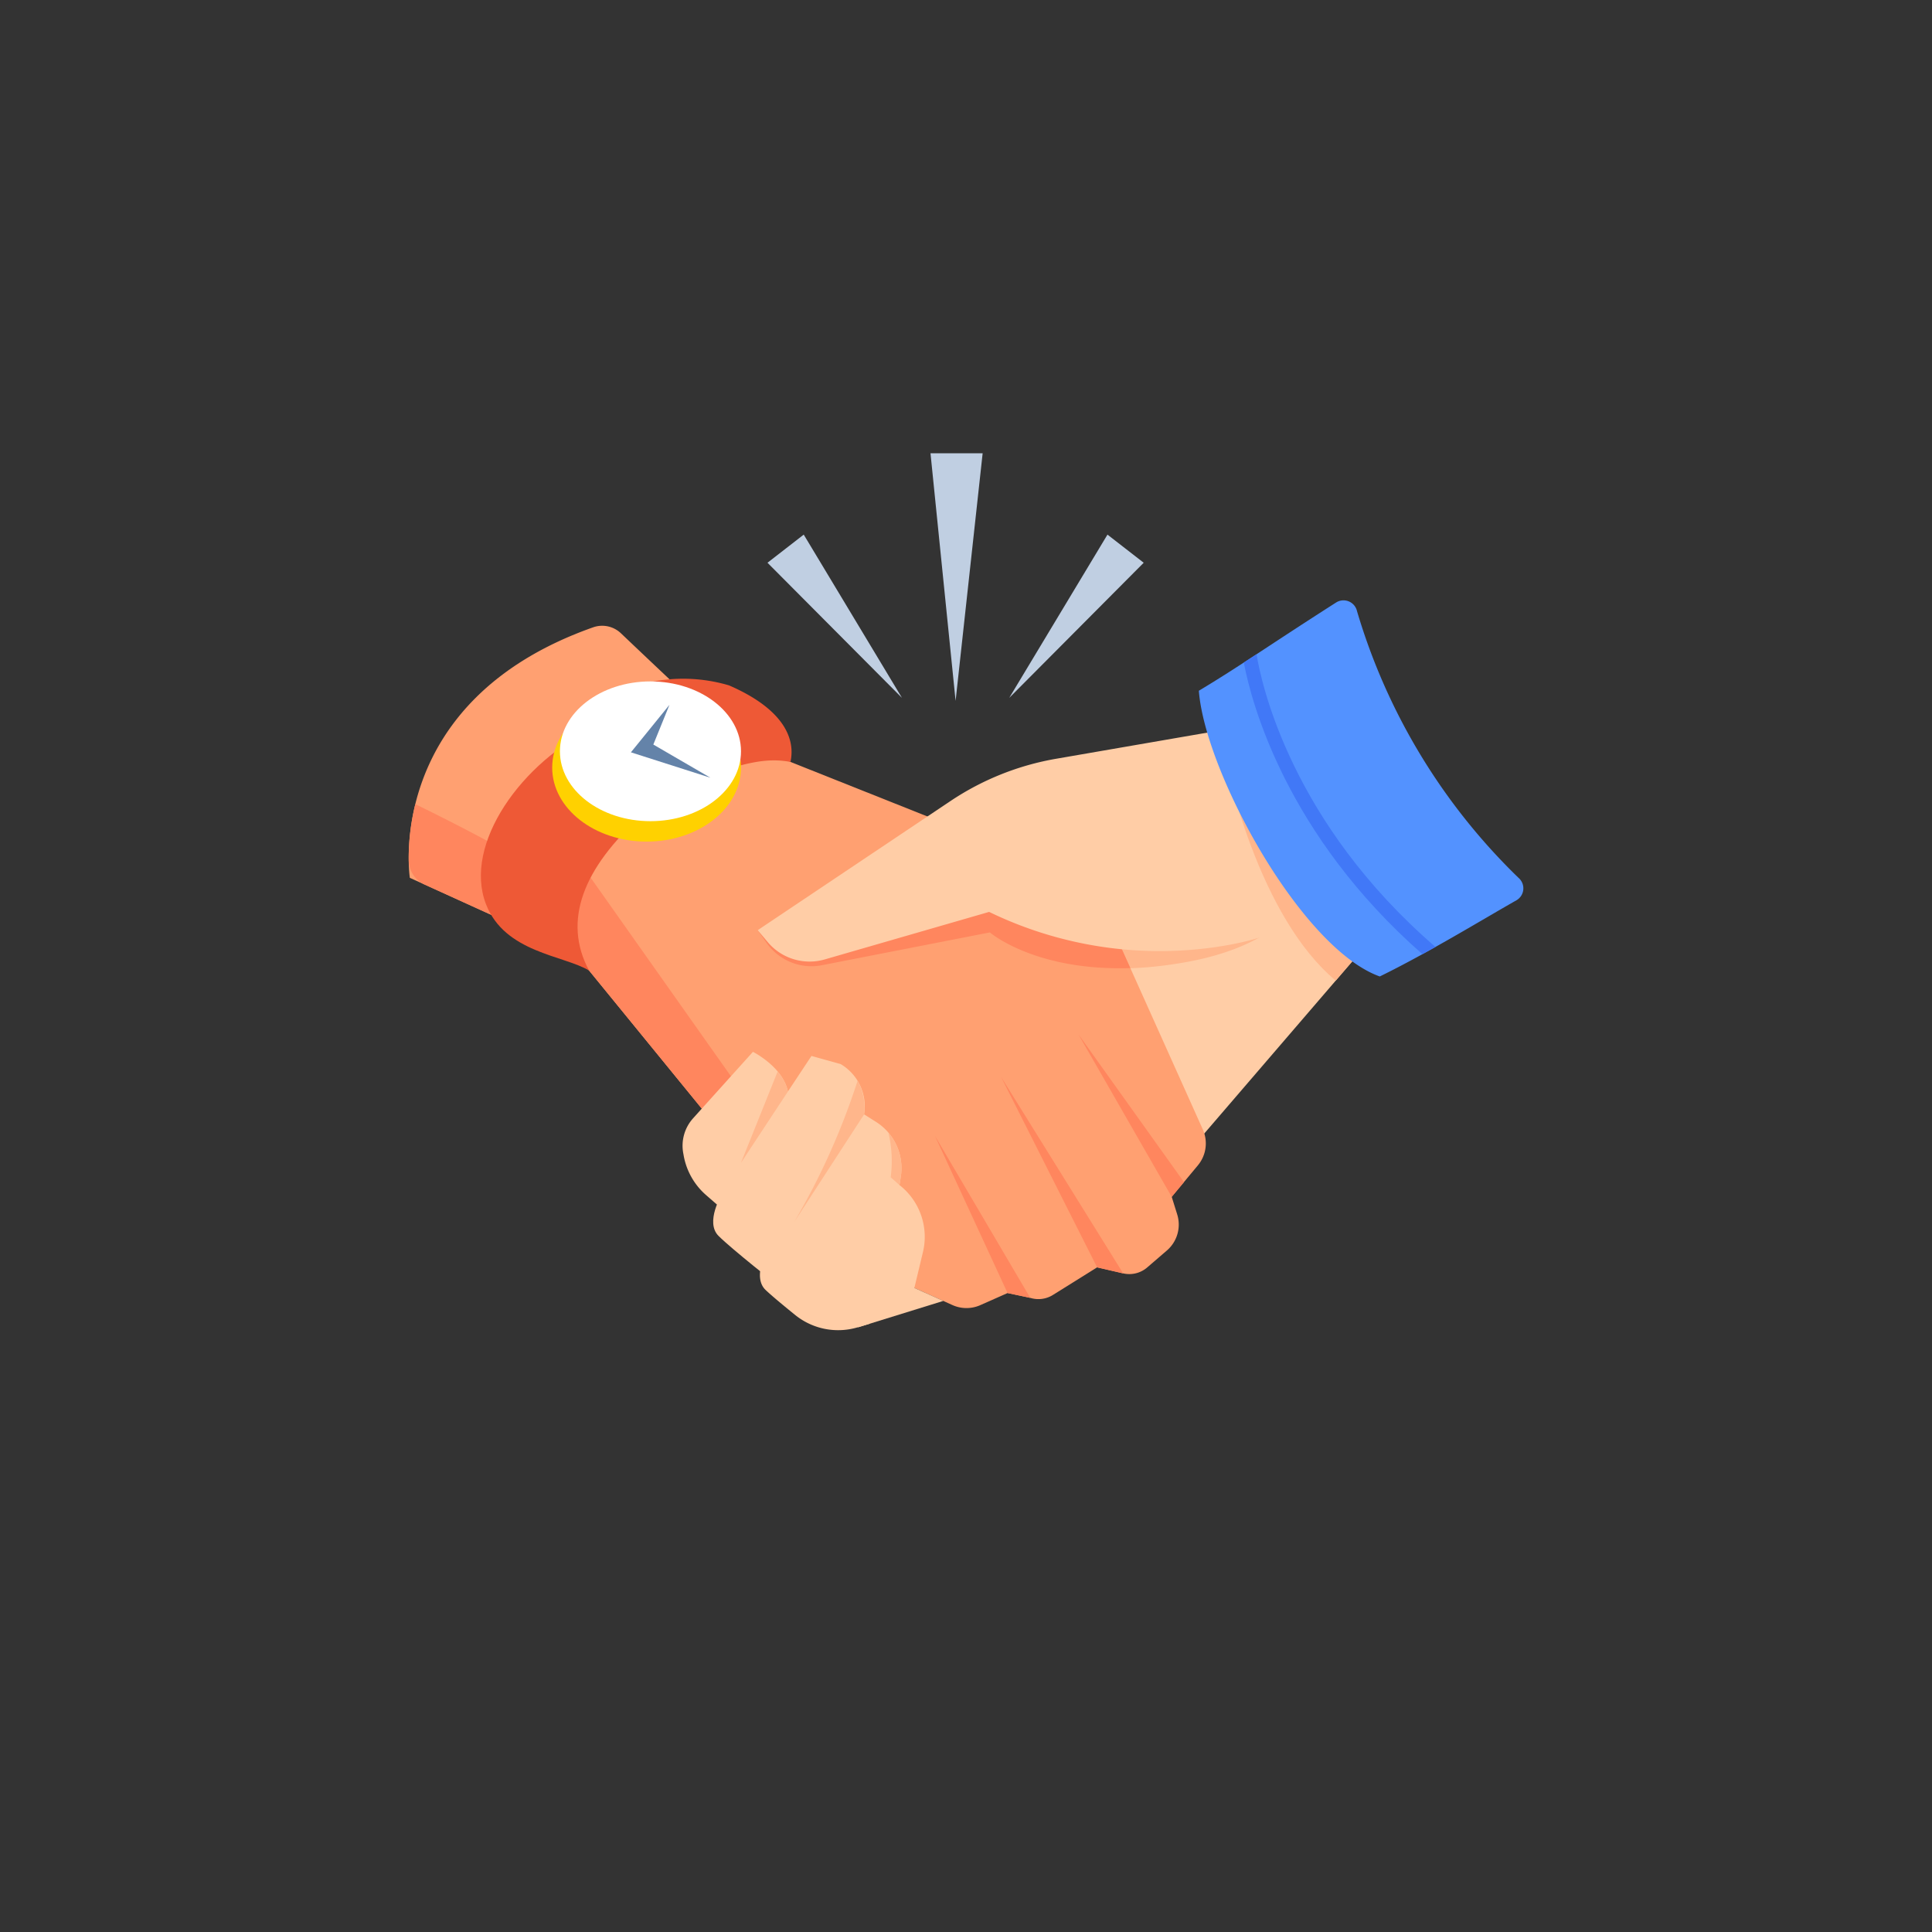 <svg xmlns="http://www.w3.org/2000/svg" width="130" height="130" viewBox="0 0 130 130"><rect x="0" y="0" width="130" height="130" fill="#333333" stroke="none"/><defs><style>.cls-1{fill:#ffa071;}.cls-2{fill:#ff865e;}.cls-3{fill:#ffcda6;}.cls-4{fill:#ffb68b;}.cls-5{fill:#ee5936;}.cls-6{fill:#ffd100;}.cls-7{fill:#fff;}.cls-8{fill:#6483a9;}.cls-9{fill:#5392ff;}.cls-10{fill:#4178f7;}.cls-11{fill:#c0cfe2;}</style></defs><g id="_4_3_situation_icons" data-name="4_3_situation_icons"><path class="cls-1" d="M27.578,59.068l12.387,5.634L49.86,50.204S46.923,47.5,41.788,42.619a1.828,1.828,0,0,0-1.855-.416C25.737,47.204,27.578,59.068,27.578,59.068Z"/><path class="cls-2" d="M28.582,59.525l11.383,5.177,1.907-2.795A137.482,137.482,0,0,0,27.947,54.111a15.261,15.261,0,0,0-.445,3.756A1.838,1.838,0,0,0,28.582,59.525Z"/><polygon class="cls-3" points="85.696 48.527 56.612 60.903 49.334 72.983 66.189 85.184 79.795 77.712 92.578 62.843 85.696 48.527"/><path class="cls-4" d="M64.671,55.081,50.984,62.59l.6.856a3.682,3.682,0,0,0,3.722,1.501l11.3-2.207s4.237,3.692,13.403,1.961c5.269-.995,7.605-3.442,8.341-5.563,1.361-3.921-2.573-7.49-2.573-7.49l-13.768,1.225A18.411,18.411,0,0,0,64.671,55.081Z"/><path class="cls-1" d="M45.963,48.391,73.451,59.336l7.48,16.653a2.301,2.301,0,0,1-.326,2.421l-1.763,2.122.369,1.183a2.301,2.301,0,0,1-.696,2.43l-1.324,1.14a1.841,1.841,0,0,1-1.616.398l-1.752-.405-2.975,1.857a1.841,1.841,0,0,1-1.526.195l-1.525-.323-1.88.833a2.301,2.301,0,0,1-1.828-.025L54.49,83.503,37.392,62.554Z"/><polygon class="cls-2" points="37.446 62.621 54.49 83.503 58.182 85.161 39.751 59.068 38.41 60.248 38.263 61.114 37.446 62.621"/><path class="cls-5" d="M39.638,65.307c-1.804-3.343-.393-6.9,3.524-10.421,2.545-2.288-.336-6.446-3.036-5.993-5.027,2.333-8.982,7.923-7.426,11.945C33.967,64.113,37.933,64.273,39.638,65.307Z"/><path class="cls-2" d="M76.058,65.14l-2.607-5.804-9.582-3.816-12.885,7.07.6.856a3.682,3.682,0,0,0,3.722,1.501l11.3-2.207S69.627,65.351,76.058,65.14Z"/><polygon class="cls-2" points="69.323 87.33 62.917 76.443 67.797 87.007 69.323 87.33"/><path class="cls-3" d="M63.954,53.901l-12.97,8.689.673.8a3.682,3.682,0,0,0,3.84,1.167l11.06-3.197a26.283,26.283,0,0,0,14.579,2.453c3.703-.435,6.609-1.569,8.098-3.338,3.692-4.391-3.538-11.949-3.538-11.949L71.067,51.055A18.411,18.411,0,0,0,63.954,53.901Z"/><path class="cls-4" d="M90.254,58.009c.413-4.28-4.558-9.481-4.558-9.481l-3.604.623c.338,2.67,2.686,12.604,7.788,16.832l2.698-3.139Z"/><path class="cls-3" d="M45.973,77.589l.032.177a4.603,4.603,0,0,0,1.508,2.651l10.229,8.895,5.729-1.776-1.945-.874.577-2.412a4.415,4.415,0,0,0-1.578-4.508h0l.09-.576a3.682,3.682,0,0,0-1.68-3.684l-.792-.498a3.301,3.301,0,0,0-1.578-3.385l-1.964-.547-1.584,2.393c-.342-1.669-2.354-2.669-2.354-2.669l-4.026,4.471A2.761,2.761,0,0,0,45.973,77.589Z"/><path class="cls-5" d="M46.615,52.553c3.459-1.26,4.934-1.582,6.574-1.285.371-1.693-.621-3.627-4.134-5.15a10.889,10.889,0,0,0-6.797.201C39.32,47.756,44.419,53.353,46.615,52.553Z"/><polygon class="cls-2" points="78.842 80.533 72.57 69.606 79.666 79.541 78.842 80.533"/><polygon class="cls-2" points="75.576 85.684 67.368 72.476 73.824 85.279 75.576 85.684"/><path class="cls-3" d="M48.678,80.226c-.138.138-1.245,2.02-.332,2.933s4.088,3.405,4.088,3.405L54.7,85.068Z"/><path class="cls-3" d="M51.775,83.859c-.135.142-1.194,2.05-.259,2.94.413.393,1.219,1.061,1.992,1.686a4.597,4.597,0,0,0,4.201.828l.835-.248Z"/><path class="cls-4" d="M53.017,73.447a3.07,3.07,0,0,0-.695-1.339L49.86,78.24Z"/><path class="cls-4" d="M58.143,74.986a3.804,3.804,0,0,0-.436-2.27,47.42,47.42,0,0,1-4.281,9.531Z"/><path class="cls-4" d="M60.526,79.744l.09-.576A3.68,3.68,0,0,0,59.78,76.219a8.243,8.243,0,0,1,.152,2.997Z"/><ellipse class="cls-6" cx="43.508" cy="51.649" rx="6.352" ry="4.98"/><ellipse class="cls-7" cx="43.768" cy="50.553" rx="6.092" ry="4.702"/><polygon class="cls-8" points="45.047 47.425 42.453 50.622 47.802 52.331 43.961 50.099 45.047 47.425"/><path class="cls-9" d="M102.047,60.573c-2.371,1.347-5.975,3.551-9.205,5.131-5.297-1.89-11.759-13.75-12.174-19.225,2.784-1.67,4.667-3.019,9.247-5.945a.931.931,0,0,1,1.395.587,41.263,41.263,0,0,0,10.867,17.946A.929.929,0,0,1,102.047,60.573Z"/><path class="cls-10" d="M84.55,44.023c-.294.193-.578.378-.857.559.524,2.754,2.864,11.584,12.018,19.622.294-.161.588-.322.879-.485C86.9,55.348,84.883,46.057,84.55,44.023Z"/><polygon class="cls-11" points="67.908 46.959 74.519 35.973 76.957 37.866 67.908 46.959"/><polygon class="cls-11" points="60.692 46.959 54.081 35.973 51.643 37.866 60.692 46.959"/><polygon class="cls-11" points="64.3 47.16 62.611 30.5 66.12 30.5 64.3 47.16"/></g></svg>